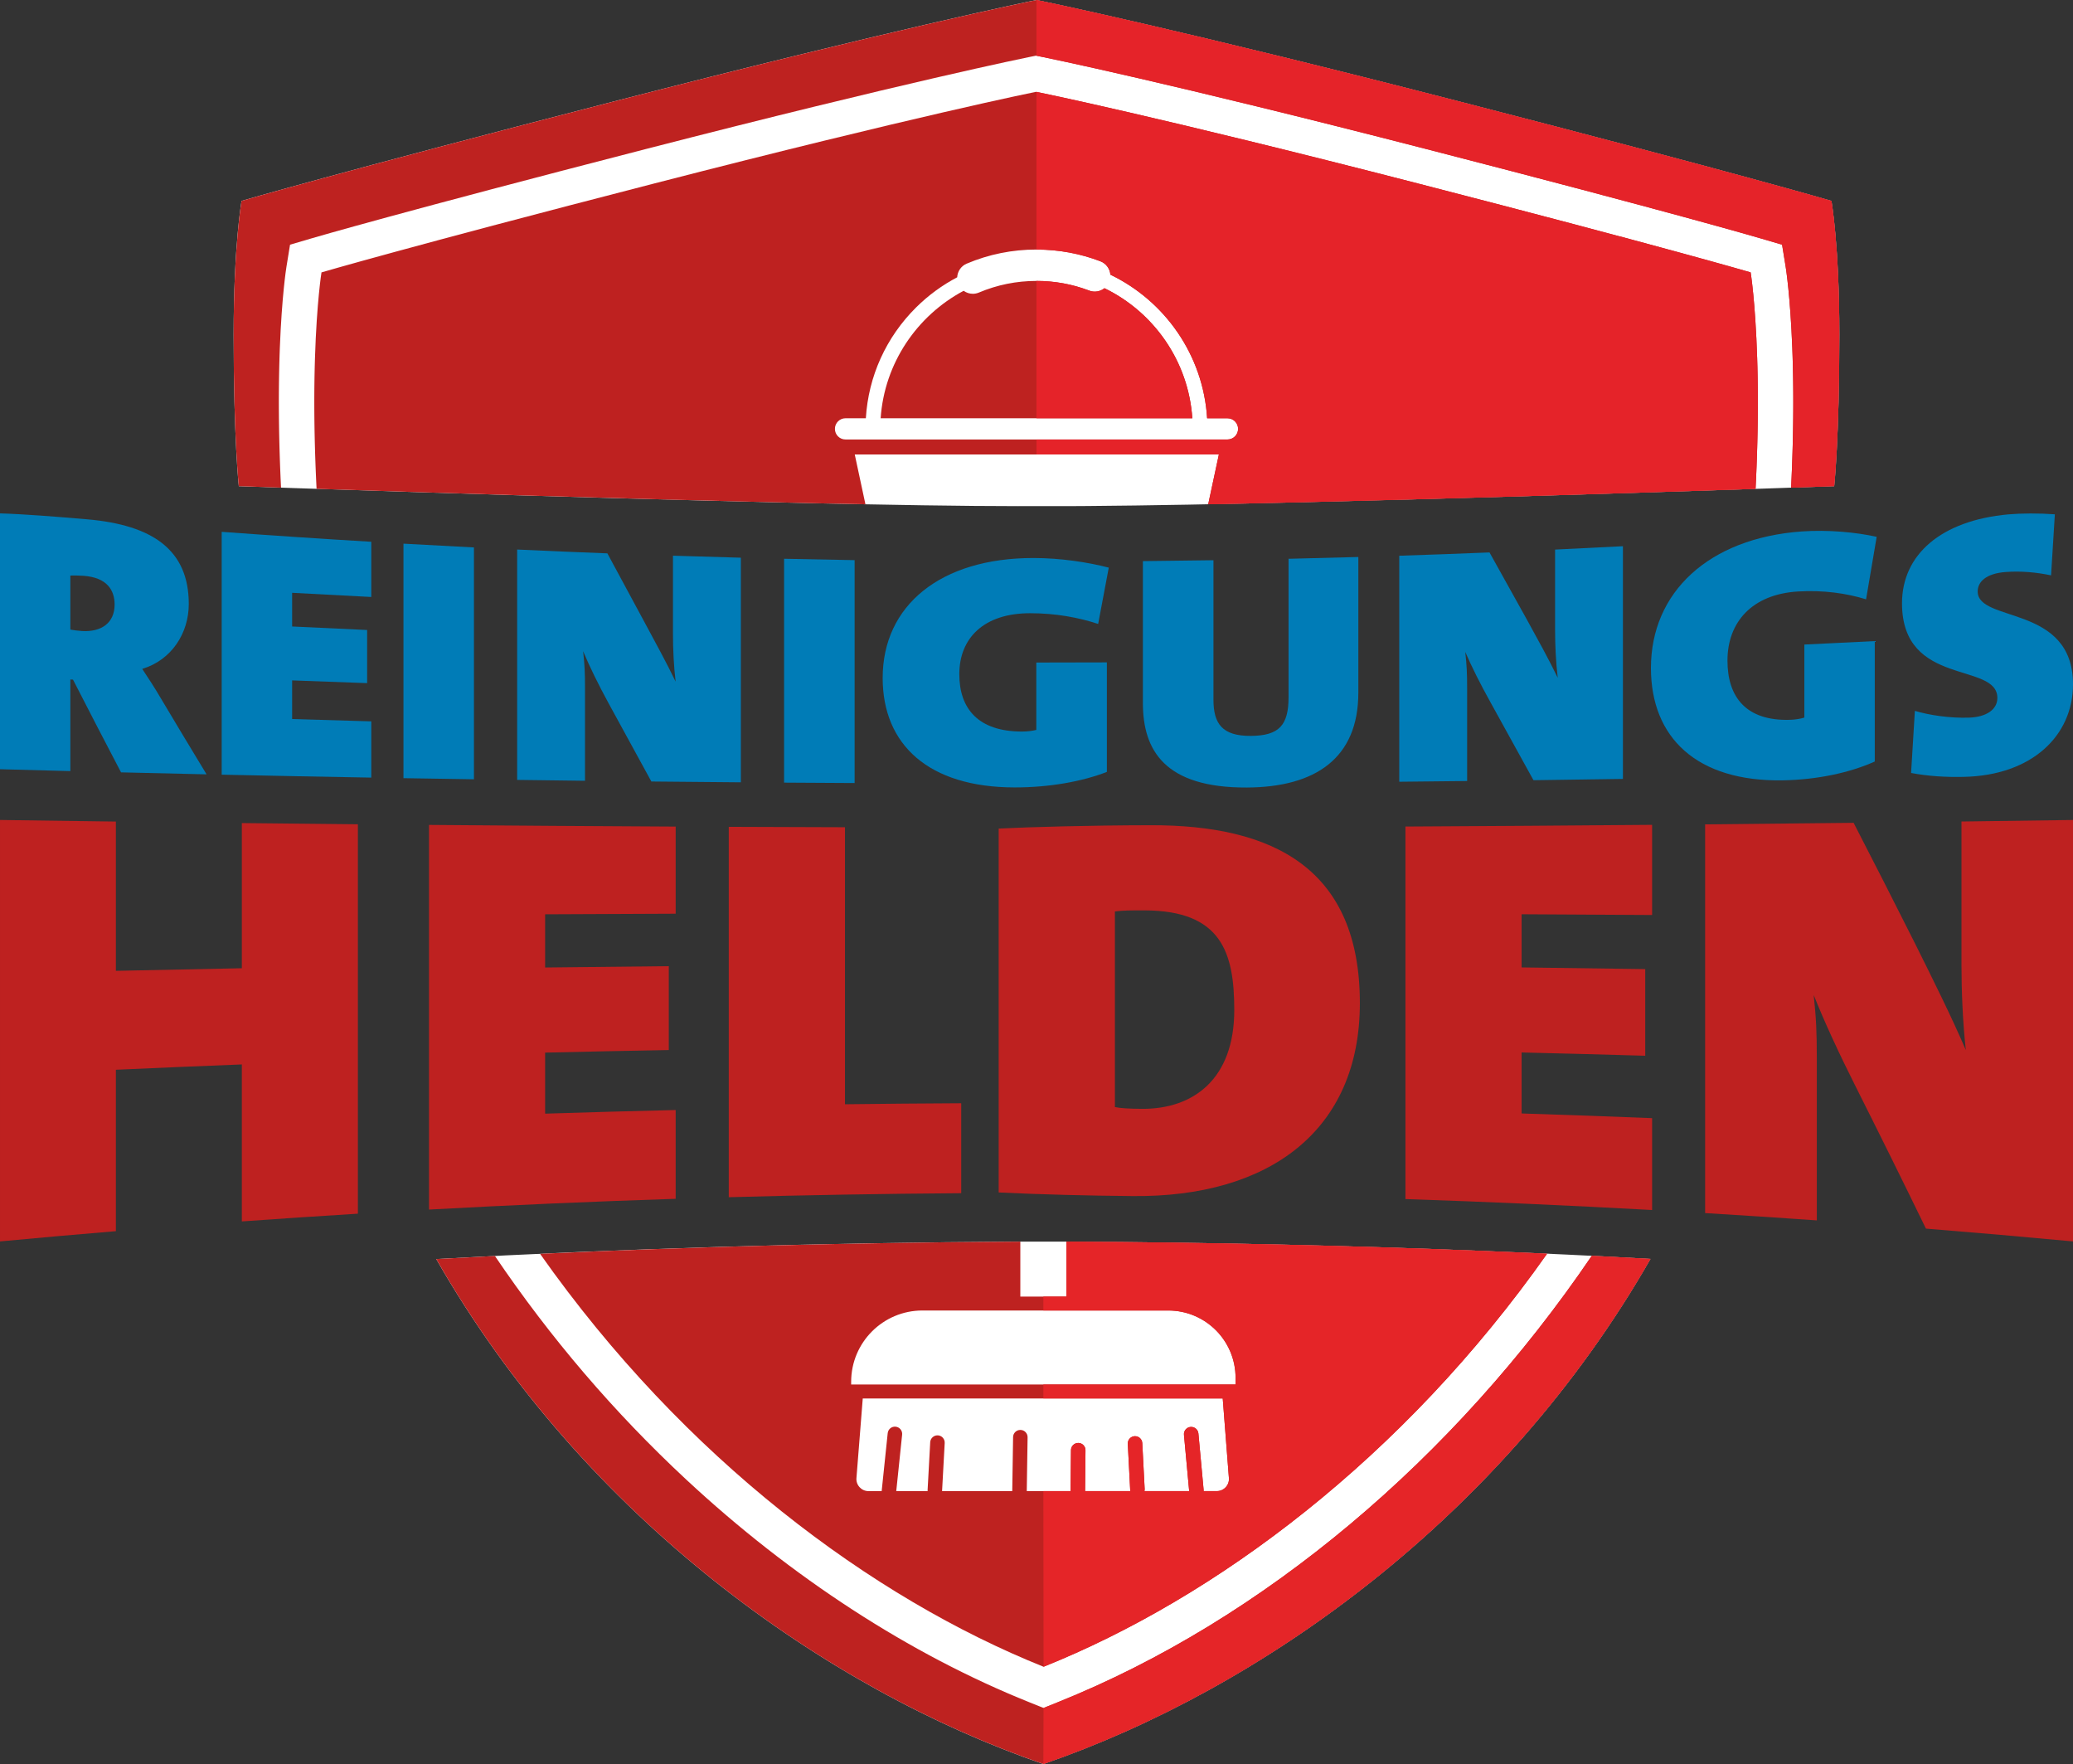<?xml version="1.0" encoding="utf-8"?>
<!-- Generator: Adobe Illustrator 27.9.0, SVG Export Plug-In . SVG Version: 6.00 Build 0)  -->
<svg version="1.1" id="Logo" xmlns="http://www.w3.org/2000/svg" xmlns:xlink="http://www.w3.org/1999/xlink" x="0px" y="0px"
	 viewBox="0 0 4583.64 3899.84" style="enable-background:new 0 0 4583.64 3899.84;" xml:space="preserve">
<rect x="0" y="0" width="4583.64" height="3899.84" fill="#333333" stroke="none"/>
<style type="text/css">
	.st0{fill:none;}
	.st1{fill:#007CB7;}
	.st2{fill:#BE2120;}
	.st3{fill:#FFFFFF;}
	.st4{fill:#BE2220;}
	.st5{fill:#E52528;}
	.st6{fill:#E52329;}
</style>
<g>
	<path class="st0" d="M2580.59,2897.18H2037c-87.05,0-157.61,70.56-157.61,157.61v5.95h849.94v-14.82
		C2729.33,2963.78,2662.73,2897.18,2580.59,2897.18z"/>
	<g>
		<g id="Schrift">
			<g>
				<path class="st1" d="M267.64,1707.5c-35.42-67.56-70.84-135.89-106.25-205.05c-1.95-0.09-3.9-0.19-5.85-0.28
					c0,67.51,0,135.02,0,202.53c-51.86-1.33-103.71-2.71-155.54-4.14c0-188.53,0-377.06,0-565.59
					c52.67,1.56,122.08,7.06,193.18,13.15c143.88,12.55,224.25,67.29,224.24,187.21c0,64-37.67,123.76-102.93,143.42
					c15.06,22.57,28.45,43.33,41,64.8c33.76,56.7,67.51,112.8,101.28,168.33C393.71,1710.49,330.67,1709.03,267.64,1707.5z
					 M184.82,1272.96c-10.04-0.73-24.26-0.94-29.27-0.49c0,39.79,0,79.59,0,119.38c5.85,1.17,17.57,2.69,25.92,3.18
					c42.66,2.49,71.95-17.85,71.95-58.54C253.42,1303.93,235.84,1276.69,184.82,1272.96z"/>
				<path class="st1" d="M490.2,1712.61c0-178.95,0-357.9,0-536.85c110.22,8.07,220.48,15.39,330.78,21.98c0,40.68,0,81.36,0,122.04
					c-58.36-2.91-116.71-5.99-175.04-9.25c0,24.83,0,49.65,0,74.48c55.27,2.72,110.55,5.3,165.83,7.74c0,39.16,0,78.33,0,117.49
					c-55.29-1.92-110.56-3.94-165.83-6.07c0,28.48,0,56.97,0,85.45c58.34,1.81,116.69,3.52,175.04,5.13c0,41.45,0,82.9,0,124.35
					C710.68,1717.16,600.42,1715,490.2,1712.61z"/>
				<path class="st1" d="M892.13,1720.33c0-172.81,0-345.63,0-518.44c51.94,2.95,103.9,5.74,155.85,8.36c0,170.85,0,341.7,0,512.55
					C996.03,1722.03,944.07,1721.2,892.13,1720.33z"/>
				<path class="st1" d="M1440.25,1727.72c-31.58-57.45-63.17-115.19-94.75-173.25c-21.79-39.95-41.91-80.8-56.17-114.87
					c3.36,30.01,4.19,47.22,4.19,80.12c0,68.79,0,137.58,0,206.37c-50.02-0.6-100.03-1.24-150.04-1.93c0-169.76,0-339.53,0-509.29
					c66.49,3.1,132.99,5.92,199.5,8.48c27.39,51.01,54.78,101.76,82.17,152.26c24.32,45.23,49.47,91.01,68.76,131.35
					c-4.19-34.12-5.87-72.66-5.87-103.76c0-58.23,0-116.47,0-174.7c50.03,1.63,100.06,3.11,150.1,4.43c0,165.52,0,331.04,0,496.56
					C1572.18,1728.99,1506.21,1728.4,1440.25,1727.72z"/>
				<path class="st1" d="M1733.67,1730.2c0-164.97,0-329.94,0-494.91c52,1.18,103.99,2.19,155.99,3.04c0,164.26,0,328.51,0,492.77
					C1837.66,1730.85,1785.67,1730.55,1733.67,1730.2z"/>
				<path class="st1" d="M2428.14,1379.36c-43.61-14.34-93.95-23.65-150.15-23.68c-103.17-0.09-156.85,55.46-156.85,134.78
					c0,76.35,41.94,126.73,138.4,126.8c11.75,0.01,23.48-1.45,31.87-3.62c0-49.65,0-99.3,0-148.96c52.01,0,104.02-0.11,156.03-0.33
					c0,80.71,0,161.42,0,242.13c-54.53,21.2-126.67,34.34-203.84,34.3c-190.41-0.05-291.91-94.61-291.91-241.97
					c0-159.94,127.49-265.43,333.84-265.19c58.73,0.02,119.97,9.23,166.11,21.29C2443.81,1296.4,2435.98,1337.88,2428.14,1379.36z"
					/>
				<path class="st1" d="M2756.87,1741.01c-182,0.84-229.82-82.84-229.82-186.85c0-104.56,0-209.11,0-313.67
					c52.01-0.5,104.01-1.16,156.02-1.98c0,102.66,0,205.33,0,307.99c0,52.53,18.45,80.9,83.03,80.37
					c62.91-0.53,83.03-24.23,83.03-85.82c0-101.91,0-203.82,0-305.73c51.44-1.16,102.87-2.48,154.3-3.97c0,100.03,0,200.06,0,300.09
					C3003.43,1676.11,2908.69,1740.32,2756.87,1741.01z"/>
				<path class="st1" d="M3390.7,1724.83c-31.57-57.5-63.14-114.68-94.71-171.58c-21.8-39.16-41.93-78.97-56.17-112.14
					c3.34,29.74,4.18,46.88,4.18,79.69c0,68.61,0,137.23,0,205.84c-50.02,0.57-100.05,1.1-150.08,1.58c0-166.55,0-333.1,0-499.64
					c66.52-2.16,133.04-4.6,199.55-7.3c27.38,48.99,54.76,98.17,82.14,147.57c24.31,44.24,49.46,89.4,68.72,129.61
					c-4.18-34.6-5.85-73.77-5.85-105.46c0-59.35,0-118.69,0-178.04c50.01-2.33,100.01-4.8,150.01-7.43c0,171.49,0,342.98,0,514.47
					C3522.58,1723.02,3456.65,1723.97,3390.7,1724.83z"/>
				<path class="st1" d="M4126.1,1324.94c-43.51-13.36-93.76-20.59-149.86-17.37c-102.98,6.04-156.6,68.41-156.6,152.88
					c0,81.35,41.88,133.74,138.18,130.9c11.73-0.36,23.44-2.31,31.82-4.94c0-53.82,0-107.64,0-161.47
					c51.91-2.43,103.82-4.98,155.72-7.63c0,88.73,0,177.46,0,266.19c-54.41,24.56-126.41,40.22-203.44,41.66
					c-190.1,3.05-291.5-94.2-291.49-248.4c-0.01-167.19,127.37-286.94,333.35-301.87c58.63-4.08,119.74,1.71,165.78,11.9
					C4141.73,1232.95,4133.91,1279,4126.1,1324.94z"/>
				<path class="st1" d="M4341.94,1717.47c-38.47,0.91-78.64-1.45-116.3-8.62c2.79-45.73,5.58-91.49,8.37-137.3
					c30.96,9.32,77.8,16.55,120.49,14.95c37.62-1.39,61.89-17.96,61.89-43.48c0.02-80.38-210.82-23.69-210.84-209.26
					c-0.01-107.47,86.22-183.07,235.09-196.59c28.45-2.52,67.75-2.76,102.87-0.16c-2.79,45.02-5.58,89.99-8.36,134.92
					c-32.61-6.68-66.06-9.91-100.35-7.36c-43.5,3.25-61.9,21.73-61.9,42.99c0.02,69.73,210.76,28.19,210.74,205.31
					C4583.64,1626.46,4492.53,1714.44,4341.94,1717.47z"/>
			</g>
			<g>
				<path class="st2" d="M534.73,2700.23c0-115.68,0-231.35,0-347.03c-92.86,3.63-185.69,7.55-278.48,11.75
					c0,118.95,0,237.9,0,356.84c-85.45,7.11-170.87,14.66-256.25,22.66c0-310.56,0-621.12,0-931.68
					c85.39,1.24,170.8,2.41,256.25,3.51c0,110,0,220,0,330c92.8-2.05,185.62-3.97,278.48-5.74c0-106.98,0-213.95,0-320.93
					c85.5,0.95,171.03,1.83,256.58,2.64c0,286.97,0,573.94,0,860.9C705.77,2688.41,620.24,2694.1,534.73,2700.23z"/>
				<path class="st2" d="M948.58,2674.06c0-283.46,0-566.92,0-850.37c181.73,1.54,363.55,2.77,545.41,3.69c0,64.2,0,128.41,0,192.61
					c-96.23,0.36-192.44,0.79-288.63,1.28c0,39.21,0,78.41,0,117.62c91.13-1.12,182.27-2.1,273.43-2.94c0,61.81,0,123.62,0,185.43
					c-91.16,1.62-182.3,3.52-273.43,5.69c0,44.98,0,89.97,0,134.95c96.19-3.09,192.4-5.76,288.63-8.03c0,65.42,0,130.85,0,196.27
					C1312.13,2656.17,1130.31,2664.1,948.58,2674.06z"/>
				<path class="st2" d="M1611.37,2646.73c0-272.94,0-545.87,0-818.81c85.64,0.37,171.3,0.67,256.96,0.89
					c0,204.14,0,408.27,0,612.41c85.67-1.06,171.34-1.79,257.01-2.21c0,66.28,0,132.57,0,198.85
					C1954,2639.02,1782.67,2641.98,1611.37,2646.73z"/>
				<path class="st2" d="M2503.89,2644.2c-100.85-0.89-201.74-3.5-295.69-7.96c0-268.17,0-536.33,0-804.5
					c73.23-3.55,200.36-7.14,335.78-7.37c272.2-0.79,462.83,96.22,462.83,393.32C3006.81,2499.35,2806.52,2647.5,2503.89,2644.2z
					 M2530.15,2012.62c-30.4-0.03-45.61-0.04-64.95,2.34c0,144.15,0,288.31,0,432.46c11.06,2.45,29.02,3.75,59.43,3.96
					c114.68,0.86,204.48-66.44,204.48-218.21C2729.12,2106.77,2701.5,2012.74,2530.15,2012.62z"/>
				<path class="st2" d="M3107.59,2650.85c0-274.52,0-549.05,0-823.57c181.86-0.94,363.67-2.19,545.4-3.75
					c0,66.44,0,132.87,0,199.31c-96.16-0.62-192.34-1.17-288.54-1.65c0,39.17,0,78.35,0,117.52c91.14,1.11,182.26,2.36,273.35,3.75
					c0,63.84,0,127.69,0,191.53c-91.1-2.69-182.22-5.11-273.35-7.25c0,44.94,0,89.89,0,134.83c96.2,3.05,192.38,6.5,288.54,10.37
					c0,67.7,0,135.4,0,203.1C3471.26,2664.96,3289.45,2656.89,3107.59,2650.85z"/>
				<path class="st2" d="M4258.47,2716.16c-51.92-106.72-103.84-211.63-155.78-314.93c-35.85-71.12-68.95-142.56-92.41-201.61
					c5.53,52.13,6.91,82.12,6.91,139.35c0,119.67,0,239.34,0,359c-82.29-5.8-164.61-11.18-246.94-16.14c0-286.45,0-572.9,0-859.35
					c109.47-1.02,218.9-2.16,328.3-3.41c45.05,87.31,90.09,175.74,135.12,265.42c39.97,80.27,81.33,163.07,113.01,236.99
					c-6.89-62.12-9.64-131.99-9.64-188.4c0-105.64,0-211.27,0-316.91c82.23-1.06,164.43-2.19,246.61-3.39
					c0,310.56,0,621.12,0,931.68C4475.3,2734.31,4366.91,2724.88,4258.47,2716.16z"/>
			</g>
		</g>
		<g>
			<g>
				<path class="st3" d="M3279.91,2765.52c-295.34-11.86-602.63-18.96-918.79-20.58h-101.88c-452.72,2.31-887.79,15.66-1294.6,38.53
					c327.48,572.49,862.63,951.07,1342.33,1116.37c479.78-165.33,1014.93-544.08,1342.39-1116.72
					C3528.67,2776.38,3405.28,2770.55,3279.91,2765.52z"/>
				<g>
					<g>
						<path class="st4" d="M3519.6,2776.31c-304.65,448.29-725.94,804.56-1180.73,986.92l-31.46,12.61l-31.46-12.61
							c-263.78-105.77-526.06-275.94-758.48-492.13c-159.56-148.41-300.96-313.92-423.17-494.49c-43.47,2.2-86.81,4.44-129.66,6.85
							c327.48,572.49,862.63,951.07,1342.33,1116.37c479.78-165.33,1014.93-544.08,1342.39-1116.72
							C3606.48,2780.73,3563.14,2778.48,3519.6,2776.31z"/>
						<path class="st4" d="M3279.91,2765.52c-295.34-11.86-602.63-18.96-918.79-20.58h-3.19v121.45h-101.88v-121.43
							c-367.63,1.92-723.31,11.22-1061.93,26.89c318.78,452.43,733.38,760.59,1113.29,912.93
							c379.96-152.36,794.57-460.64,1113.37-913.18C3374.09,2769.47,3327.19,2767.42,3279.91,2765.52z M2690.63,3296.47h-29.31
							c0.08-0.92,0.11-1.85,0.02-2.8l-11.54-124.57c-0.82-8.82-8.64-15.22-17.45-14.49c-8.82,0.82-15.3,8.63-14.49,17.45
							l11.53,124.4h-98.98c0.39-1.53,0.64-3.12,0.55-4.78l-5.27-101.44c-0.46-8.84-7.87-15.64-16.85-15.18
							c-8.84,0.46-15.64,8-15.18,16.84l5.27,101.44c0.06,1.07,0.22,2.12,0.47,3.12h-100.29c0.03-0.39,0.12-0.76,0.13-1.16
							l0.87-89.15c0.09-8.86-7.02-16.11-15.88-16.19c-0.05,0-0.11,0-0.16,0c-8.78,0-15.95,7.08-16.03,15.88l-0.87,89.15
							c0,0.5,0.09,0.98,0.13,1.48h-97.04l1.84-118.98c0.14-8.85-6.93-16.14-15.79-16.28c-0.08,0-0.17,0-0.25,0
							c-8.74,0-15.9,7.02-16.03,15.79l-1.85,119.47h-155.22c0.01-0.15,0.06-0.29,0.07-0.45l5.78-105.92
							c0.48-8.84-6.3-16.4-15.14-16.89c-8.74-0.43-16.41,6.29-16.89,15.14l-5.78,105.93c-0.04,0.75,0.04,1.47,0.1,2.19h-69.41
							l13-124.81c0.92-8.81-5.48-16.69-14.29-17.61c-8.83-0.94-16.69,5.48-17.61,14.29l-13.18,126.48
							c-0.06,0.56-0.01,1.11-0.01,1.66h-29.31c-15.92,0-28.3-13.83-26.56-29.65l13.89-175.19h795.96l13.59,175.19
							C2718.94,3282.64,2706.55,3296.47,2690.63,3296.47z M2731.96,3060.74h-849.94v-5.95c0-87.05,70.56-157.61,157.61-157.61
							h543.59c82.15,0,148.74,66.59,148.74,148.74V3060.74z"/>
					</g>
					<g>
						<path class="st5" d="M3519.6,2776.31c-304.65,448.29-725.94,804.56-1180.73,986.92l-31.46,12.61l-0.43,123.99
							c479.78-165.33,1014.93-544.08,1342.39-1116.72C3606.48,2780.73,3563.14,2778.48,3519.6,2776.31z"/>
						<path class="st5" d="M3279.91,2765.52c-295.34-11.86-602.63-18.96-918.79-20.58h-3.19v121.45h-50.95v30.79h276.24
							c82.15,0,148.74,66.59,148.74,148.74v14.82h-424.98v30.89h396.62l13.59,175.19c1.75,15.82-10.64,29.65-26.56,29.65h-29.31
							c0.08-0.92,0.11-1.85,0.02-2.8l-11.54-124.57c-0.82-8.82-8.64-15.22-17.45-14.49c-8.82,0.82-15.3,8.63-14.49,17.45
							l11.53,124.4h-98.98c0.39-1.53,0.64-3.12,0.55-4.78l-5.27-101.44c-0.46-8.84-7.87-15.64-16.85-15.18
							c-8.84,0.46-15.64,8-15.18,16.84l5.27,101.44c0.06,1.07,0.22,2.12,0.47,3.12h-100.29c0.03-0.39,0.12-0.76,0.13-1.16
							l0.87-89.15c0.09-8.86-7.02-16.11-15.88-16.19c-0.05,0-0.11,0-0.16,0c-8.78,0-15.95,7.08-16.03,15.88l-0.87,89.15
							c0,0.5,0.09,0.98,0.13,1.48h-60.32l0.43,388.31c379.96-152.36,794.57-460.64,1113.37-913.18
							C3374.09,2769.47,3327.19,2767.42,3279.91,2765.52z"/>
					</g>
				</g>
				<path class="st0" d="M2705.12,3091.63h-795.96l-13.89,175.19c-1.75,15.82,10.64,29.65,26.56,29.65h29.31
					c0-0.55-0.05-1.1,0.01-1.66l13.18-126.48c0.92-8.81,8.78-15.23,17.61-14.29c8.81,0.92,15.21,8.8,14.29,17.61l-13,124.81h69.41
					c-0.06-0.72-0.14-1.44-0.1-2.19l5.78-105.93c0.48-8.85,8.15-15.57,16.89-15.14c8.84,0.48,15.62,8.04,15.14,16.89l-5.78,105.92
					c-0.01,0.15-0.06,0.29-0.07,0.45h155.22l1.85-119.47c0.14-8.77,7.29-15.79,16.03-15.79c0.08,0,0.17,0,0.25,0
					c8.86,0.14,15.93,7.43,15.79,16.28l-1.84,118.98h97.04c-0.04-0.49-0.14-0.97-0.13-1.47l0.87-89.15
					c0.09-8.8,7.25-15.88,16.03-15.88c0.05,0,0.11,0,0.16,0c8.86,0.09,15.97,7.34,15.88,16.19l-0.87,89.15c0,0.4-0.1,0.77-0.13,1.16
					h100.29c-0.25-1.01-0.42-2.05-0.47-3.12l-5.27-101.44c-0.46-8.84,6.33-16.39,15.18-16.84c8.98-0.45,16.39,6.34,16.85,15.18
					l5.27,101.44c0.09,1.66-0.16,3.25-0.55,4.78h98.98l-11.53-124.4c-0.81-8.82,5.67-16.63,14.49-17.45
					c8.81-0.73,16.63,5.67,17.45,14.49l11.54,124.57c0.09,0.95,0.05,1.88-0.02,2.8h29.31c15.92,0,28.3-13.83,26.56-29.65
					L2705.12,3091.63z"/>
			</g>
			<g>
				<path class="st3" d="M2340.59,1118.95c0.8,0,1.6,0,2.4,0c1.23,0,2.47,0,3.71-0.01c0.88,0,1.77,0,2.66-0.01
					c1.12,0,2.23,0,3.35-0.01c1.09,0,2.19-0.01,3.29-0.01c0.99,0,1.97-0.01,2.97-0.01c1.29,0,2.58-0.01,3.88-0.01
					c0.82,0,1.63-0.01,2.45-0.01c6.58-0.02,13.28-0.06,20.09-0.09c0,0,0,0,0,0c2.29-0.01,4.6-0.03,6.91-0.04c0.08,0,0.17,0,0.26,0
					c2.27-0.01,4.55-0.03,6.85-0.05c0.02,0,0.04,0,0.06,0c2.35-0.02,4.71-0.03,7.08-0.05c0.02,0,0.03,0,0.04,0
					c520.26-3.85,1649.01-43.83,1649.01-43.83s11.44-104.04,11.44-334.74c0-198.19-17.57-295.95-17.57-295.95
					s-212.78-62.58-819.83-219.03C2607.48,64.76,2310.13,3.72,2291.82,0c-18.31,3.72-315.66,64.76-937.83,225.11
					C746.94,381.56,534.16,444.14,534.16,444.14s-17.57,97.76-17.57,295.95c0,230.7,11.44,334.74,11.44,334.74
					s701.75,24.85,1253.65,37.25l0.01,0.04c183.68,4.12,350.66,6.86,469.44,6.83c14.27,0,27.86-0.04,40.7-0.12c0.12,0,0.24,0,0.36,0
					c6.64,0.04,13.49,0.07,20.52,0.09c0.19,0,0.38,0,0.57,0c1.48,0,2.98,0.01,4.48,0.01c0.41,0,0.82,0,1.24,0c1.4,0,2.8,0,4.21,0.01
					c0.55,0,1.1,0,1.66,0c1.32,0,2.64,0,3.97,0c0.67,0,1.33,0,2,0c1.26,0,2.53,0,3.81,0c0.76,0,1.52,0,2.29,0
					C2338.14,1118.96,2339.37,1118.95,2340.59,1118.95z"/>
				<g>
					<path class="st4" d="M2442.13,637.16c-9.26,7.29-21.93,9.78-33.76,5.26c-37.16-14.18-76.38-21.37-116.55-21.37
						c-44.19,0-87.02,8.65-127.33,25.7c-4.41,1.86-8.99,2.75-13.5,2.75c-7.31,0-14.39-2.39-20.26-6.62
						c-102.82,54.64-175.22,159.71-183.5,281.8h689.15C2627.84,798.06,2550.85,689.92,2442.13,637.16z"/>
					<path class="st2" d="M3886.73,869.87c-0.02-4.38-0.06-8.73-0.1-13.01c-0.03-2.63-0.05-5.24-0.09-7.82
						c-0.06-4.74-0.12-9.42-0.2-14.03c-0.03-2.07-0.07-4.13-0.11-6.17c-0.1-5.1-0.2-10.14-0.32-15.07c-0.03-1.3-0.06-2.6-0.09-3.88
						c-0.14-5.72-0.3-11.34-0.47-16.83c-0.01-0.43-0.03-0.87-0.04-1.3c-3.95-125.21-14.41-189.56-14.41-189.56
						s-191.17-56.23-736.61-196.8c-576.57-148.6-842.65-202.26-843.41-202.42c-0.76,0.15-266.83,53.81-843.41,202.42
						c-545.44,140.57-736.61,196.8-736.61,196.8s-10.47,64.35-14.41,189.56c-0.01,0.43-0.03,0.87-0.04,1.3
						c-0.17,5.49-0.33,11.11-0.47,16.83c-0.03,1.29-0.06,2.58-0.09,3.88c-0.12,4.94-0.22,9.97-0.32,15.07
						c-0.04,2.04-0.08,4.1-0.11,6.17c-0.08,4.61-0.14,9.29-0.2,14.03c-0.03,2.59-0.06,5.2-0.09,7.82c-0.04,4.28-0.07,8.62-0.1,13.01
						c-0.02,3.18-0.03,6.39-0.04,9.63c-0.01,4.08-0.01,8.23-0.01,12.4c0,3.6,0.01,7.21,0.03,10.87c0.02,3.93,0.04,7.91,0.07,11.91
						c0.03,4.03,0.06,8.08,0.11,12.19c0.04,3.9,0.1,7.86,0.15,11.84c0.06,4.25,0.12,8.51,0.2,12.83c0.07,3.96,0.15,7.98,0.24,12.01
						c0.1,4.52,0.19,9.06,0.31,13.67c0.1,3.99,0.21,8.05,0.32,12.11c0.13,4.74,0.27,9.5,0.42,14.33c0.13,4.09,0.27,8.24,0.42,12.38
						c0.17,4.89,0.34,9.79,0.53,14.77c0.17,4.39,0.36,8.86,0.54,13.32c0.2,4.83,0.4,9.67,0.62,14.58
						c0.33,7.26,0.68,14.59,1.05,22.01c242.52,8.13,698.27,22.75,1081.69,31.37l0.01,0.04c45.14,1.01,89.26,1.94,131.91,2.77
						l-23.62-110.2h805.09l-23.61,110.14c404-7.85,938.96-24.96,1210.31-34.05c0.37-7.44,0.72-14.79,1.05-22.07
						c0.22-4.91,0.42-9.74,0.62-14.58c0.19-4.46,0.37-8.93,0.54-13.32c0.19-4.98,0.36-9.88,0.53-14.77
						c0.14-4.15,0.29-8.3,0.42-12.38c0.15-4.83,0.29-9.58,0.42-14.33c0.11-4.06,0.23-8.11,0.32-12.11
						c0.11-4.61,0.21-9.15,0.31-13.67c0.08-4.03,0.17-8.05,0.24-12.01c0.08-4.32,0.14-8.59,0.2-12.83
						c0.06-3.97,0.11-7.93,0.15-11.84c0.05-4.11,0.08-8.16,0.11-12.19c0.03-4,0.06-7.98,0.07-11.91c0.01-3.66,0.02-7.28,0.03-10.87
						c0-4.17,0-8.32-0.01-12.4C3886.76,876.26,3886.74,873.06,3886.73,869.87z M2714.09,971.59h-844.53
						c-12.96,0-23.46-10.5-23.46-23.46c0-12.96,10.5-23.46,23.46-23.46h44.92c5.65-92.74,44.67-179.12,111.16-245.04
						c27.2-26.97,57.81-49.28,90.82-66.6c0.68-12.84,8.36-24.81,21-30.16c48.91-20.69,100.84-31.18,154.36-31.18
						c48.66,0,96.19,8.72,141.28,25.93c12.89,4.92,21.03,16.71,22.09,29.59c120.23,57.85,205.29,177.48,213.91,317.46h44.99
						c12.96,0,23.46,10.5,23.46,23.46C2737.55,961.09,2727.04,971.59,2714.09,971.59z"/>
					<path class="st4" d="M4049.48,444.14c0,0-212.78-62.58-819.82-219.03C2607.48,64.76,2310.13,3.72,2291.82,0
						c-18.31,3.72-315.66,64.76-937.83,225.11C746.94,381.56,534.16,444.14,534.16,444.14s-17.57,97.76-17.57,295.95
						c0,230.7,11.44,334.74,11.44,334.74s34.17,1.21,93.35,3.23c-0.31-6.36-0.6-12.66-0.87-18.92c-0.01,0-0.01,0-0.02,0
						c-0.05-1.14-0.09-2.23-0.14-3.37c-0.23-5.18-0.43-10.26-0.63-15.35c-0.17-4.23-0.34-8.48-0.5-12.65
						c-0.19-5.13-0.36-10.17-0.52-15.22c-0.13-3.99-0.27-7.99-0.39-11.93c-0.15-5.08-0.29-10.07-0.42-15.06
						c-0.1-3.76-0.2-7.52-0.29-11.22c-0.12-5.03-0.22-9.97-0.32-14.9c-0.07-3.53-0.14-7.06-0.2-10.53
						c-0.08-4.84-0.15-9.61-0.21-14.35c-0.05-3.54-0.09-7.09-0.13-10.58c-0.04-4.42-0.08-8.76-0.1-13.09
						c-0.02-3.7-0.05-7.39-0.06-11.03c-0.01-4.04-0.02-8.03-0.02-11.99c0-3.78,0-7.55,0.02-11.26c0.01-3.63,0.03-7.21,0.06-10.77
						c0.03-4.01,0.06-7.99,0.1-11.91c0.03-2.99,0.07-5.96,0.1-8.9c0.06-4.5,0.12-8.94,0.2-13.32c0.04-2.25,0.08-4.48,0.12-6.69
						c0.09-4.84,0.2-9.61,0.31-14.31c0.04-1.73,0.08-3.46,0.13-5.17c0.14-5.28,0.28-10.46,0.44-15.55c0.03-0.88,0.05-1.76,0.08-2.63
						c0.19-5.93,0.39-11.72,0.61-17.39c0-0.02,0-0.03,0-0.05c4.4-114.84,13.96-175.84,14.68-180.28l7.91-48.69l47.33-13.92
						c7.86-2.31,198.67-58.2,739.16-197.5c572.81-147.63,844.85-202.82,847.53-203.36l15.48-3.12l0.04,0.01l0.04-0.01l15.48,3.12
						c2.68,0.54,274.72,55.73,847.53,203.36c540.5,139.3,731.31,195.19,739.16,197.5l47.33,13.92l7.91,48.69
						c0.72,4.44,10.29,65.44,14.68,180.28c0,0.01,0,0.03,0,0.05c0.22,5.67,0.42,11.46,0.61,17.39c0.03,0.87,0.05,1.75,0.08,2.63
						c0.16,5.09,0.31,10.27,0.44,15.55c0.04,1.71,0.09,3.44,0.13,5.17c0.11,4.7,0.22,9.46,0.31,14.31c0.04,2.22,0.08,4.45,0.12,6.69
						c0.08,4.38,0.14,8.82,0.2,13.32c0.04,2.94,0.07,5.91,0.1,8.9c0.04,3.93,0.07,7.9,0.1,11.91c0.02,3.56,0.04,7.14,0.06,10.77
						c0.01,3.71,0.02,7.48,0.02,11.26c0,3.97,0,7.95-0.02,11.99c-0.01,3.64-0.03,7.33-0.06,11.03c-0.03,4.33-0.06,8.68-0.1,13.09
						c-0.04,3.49-0.08,7.03-0.13,10.58c-0.06,4.75-0.13,9.51-0.21,14.35c-0.06,3.48-0.13,7.01-0.2,10.53
						c-0.1,4.93-0.2,9.87-0.31,14.9c-0.09,3.7-0.19,7.47-0.29,11.22c-0.13,4.99-0.27,9.98-0.42,15.06
						c-0.12,3.93-0.26,7.94-0.39,11.93c-0.17,5.04-0.33,10.09-0.52,15.22c-0.15,4.17-0.33,8.42-0.5,12.65
						c-0.2,5.09-0.41,10.17-0.63,15.35c-0.05,1.14-0.09,2.23-0.14,3.37c0,0-0.01,0-0.02,0c-0.28,6.28-0.57,12.59-0.88,18.98
						l95.24-3.29c0,0,11.44-104.04,11.44-334.74C4067.05,541.9,4049.48,444.14,4049.48,444.14z"/>
				</g>
				<g>
					<path class="st6" d="M4049.48,444.14c0,0-212.78-62.58-819.82-219.03C2607.48,64.76,2310.13,3.72,2291.82,0v123.22l14.57,2.94
						c2.68,0.54,274.72,55.73,847.53,203.36c540.5,139.3,731.31,195.19,739.16,197.5l47.33,13.92l7.91,48.69
						c0.72,4.44,10.29,65.44,14.68,180.28c0,0.01,0,0.03,0,0.05c0.22,5.67,0.42,11.46,0.61,17.39c0.03,0.87,0.05,1.75,0.08,2.63
						c0.16,5.09,0.31,10.27,0.44,15.55c0.04,1.71,0.09,3.44,0.13,5.17c0.11,4.7,0.22,9.46,0.31,14.31c0.04,2.22,0.08,4.45,0.12,6.69
						c0.08,4.38,0.14,8.82,0.2,13.32c0.04,2.94,0.07,5.91,0.1,8.9c0.04,3.93,0.07,7.9,0.1,11.91c0.02,3.56,0.04,7.14,0.06,10.77
						c0.01,3.71,0.02,7.48,0.02,11.26c0,3.97,0,7.95-0.02,11.99c-0.01,3.64-0.03,7.33-0.06,11.03c-0.03,4.33-0.06,8.68-0.1,13.09
						c-0.04,3.49-0.08,7.03-0.13,10.58c-0.06,4.75-0.13,9.51-0.21,14.35c-0.06,3.48-0.13,7.01-0.2,10.53
						c-0.1,4.93-0.2,9.87-0.31,14.9c-0.09,3.7-0.19,7.47-0.29,11.22c-0.13,4.99-0.27,9.98-0.42,15.06
						c-0.12,3.93-0.26,7.94-0.39,11.93c-0.17,5.04-0.33,10.09-0.52,15.22c-0.15,4.17-0.33,8.42-0.5,12.65
						c-0.2,5.09-0.41,10.17-0.63,15.35c-0.05,1.14-0.09,2.23-0.14,3.37c0,0-0.01,0-0.02,0c-0.28,6.28-0.57,12.59-0.88,18.98
						l95.24-3.29c0,0,11.44-104.04,11.44-334.74C4067.05,541.9,4049.48,444.14,4049.48,444.14z"/>
					<path class="st6" d="M2442.13,637.16c-9.26,7.29-21.93,9.78-33.76,5.26c-37.16-14.18-76.38-21.37-116.55-21.37v303.62h344.55
						C2627.84,798.06,2550.85,689.92,2442.13,637.16z"/>
					<path class="st6" d="M3886.73,869.87c-0.02-4.38-0.06-8.73-0.1-13.01c-0.03-2.63-0.05-5.24-0.09-7.82
						c-0.06-4.74-0.12-9.42-0.2-14.03c-0.03-2.07-0.07-4.13-0.11-6.17c-0.1-5.1-0.2-10.14-0.32-15.07c-0.03-1.3-0.06-2.6-0.09-3.88
						c-0.14-5.72-0.3-11.34-0.47-16.83c-0.01-0.43-0.03-0.87-0.04-1.3c-3.95-125.21-14.41-189.56-14.41-189.56
						s-191.17-56.23-736.61-196.8c-557.63-143.72-824.82-198.63-842.46-202.23V551.7c48.66,0,96.19,8.72,141.28,25.93
						c12.89,4.92,21.03,16.71,22.09,29.59c120.23,57.85,205.29,177.48,213.91,317.46h44.99c12.96,0,23.46,10.5,23.46,23.46
						c0,12.96-10.5,23.46-23.46,23.46h-422.26v33.1h403.25l-23.61,110.14c404-7.85,938.96-24.96,1210.31-34.05
						c0.37-7.44,0.72-14.79,1.05-22.07c0.22-4.91,0.42-9.74,0.62-14.58c0.19-4.46,0.37-8.93,0.54-13.32
						c0.19-4.98,0.36-9.88,0.53-14.77c0.14-4.15,0.29-8.3,0.42-12.38c0.15-4.83,0.29-9.58,0.42-14.33
						c0.11-4.06,0.23-8.11,0.32-12.11c0.11-4.61,0.21-9.15,0.31-13.67c0.08-4.03,0.17-8.05,0.24-12.01
						c0.08-4.32,0.14-8.59,0.2-12.83c0.06-3.97,0.11-7.93,0.15-11.84c0.05-4.11,0.08-8.16,0.11-12.19c0.03-4,0.06-7.98,0.07-11.91
						c0.01-3.66,0.02-7.28,0.03-10.87c0-4.17,0-8.32-0.01-12.4C3886.76,876.26,3886.74,873.06,3886.73,869.87z"/>
				</g>
			</g>
		</g>
	</g>
</g>
</svg>
